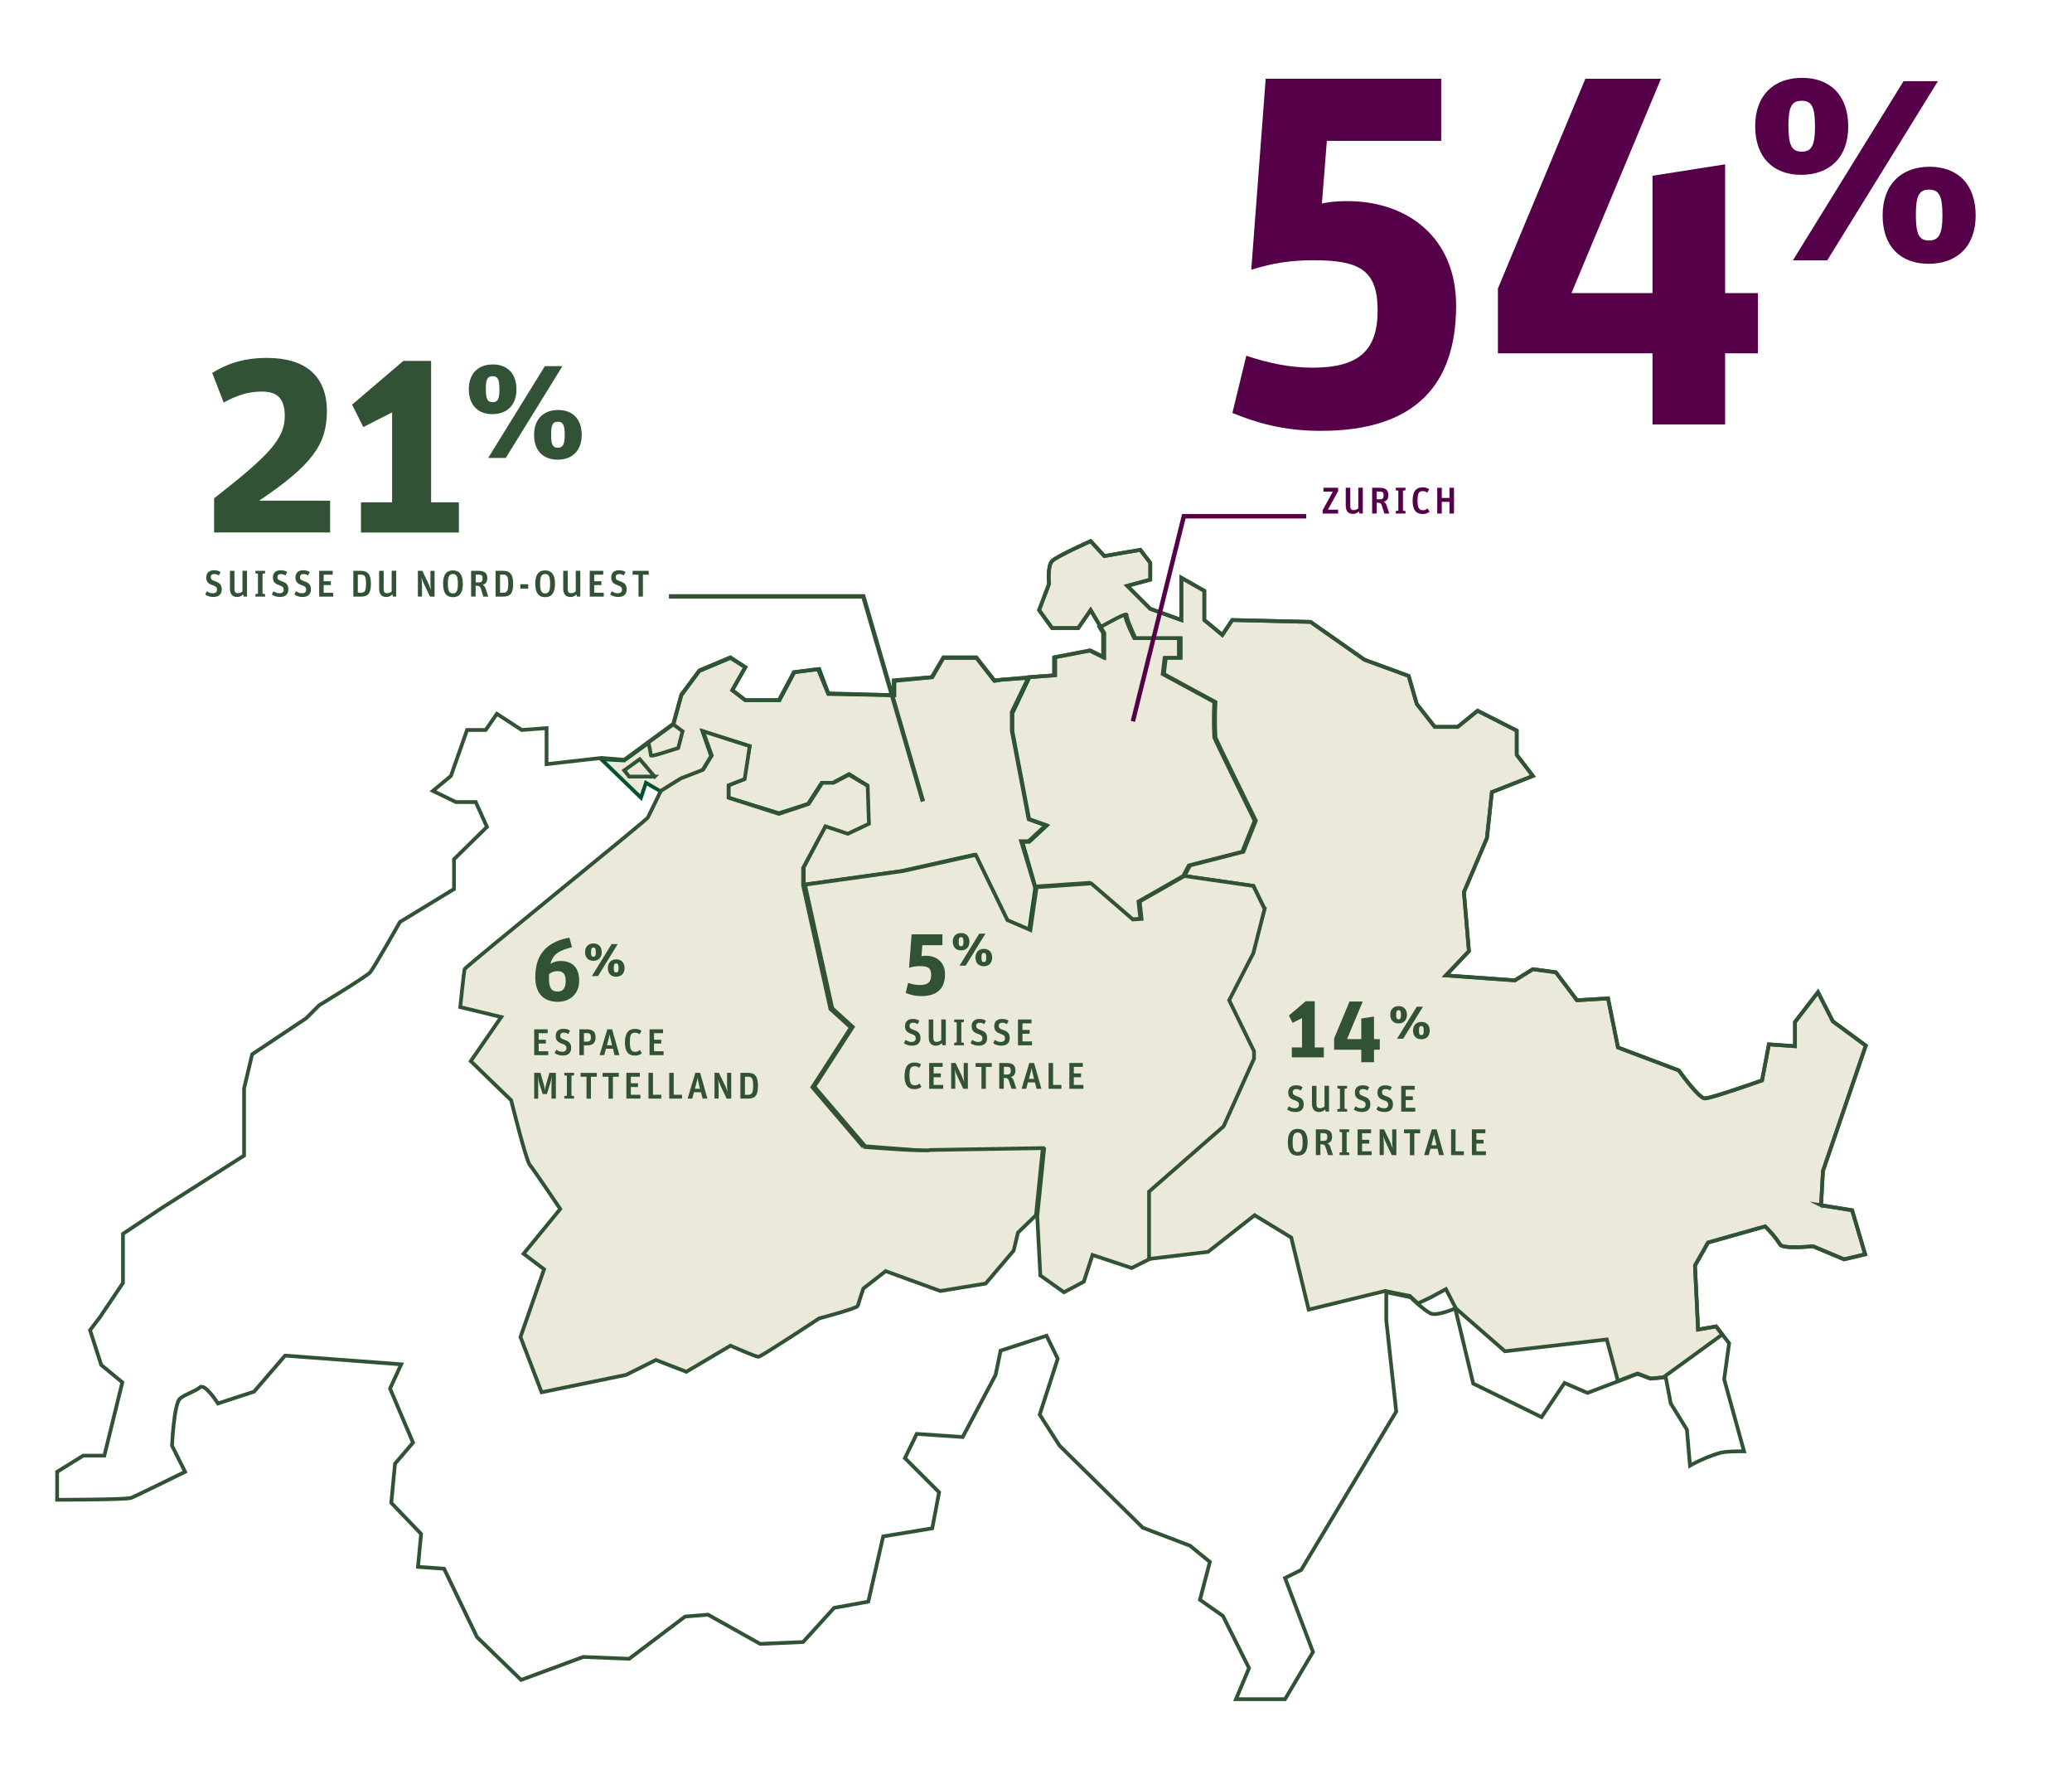 <?xml version="1.0" encoding="UTF-8"?>
<svg xmlns="http://www.w3.org/2000/svg" xmlns:xlink="http://www.w3.org/1999/xlink" id="Ebene_1" viewBox="0 0 333.6 284.1">
  <defs>
    <clipPath id="clippath">
      <rect x="5.6" y="80.2" width="297.6" height="196.4" fill="none"></rect>
    </clipPath>
  </defs>
  <g>
    <path d="M198.42,66.47l2.24-9.21c3.6,1.2,7.04,1.92,10.65,1.92,7.44,0,10.49-2.72,10.49-9.21s-2.88-8.08-10.33-8.08c-3.84,0-6.56.48-10.01,1.52l2.32-30.74h28.26v10.01h-18.41l-.8,10.09c.96-.24,2.4-.4,4.08-.4,9.69,0,17.53,5.84,17.53,16.81,0,12.65-6.48,20.17-21.77,20.17-6.24,0-10.49-1.36-14.25-2.88Z" fill="#550049"></path>
    <path d="M241.16,46.46l14.09-33.78h12.17l-14.41,34.5h13.05v-18.89l11.69-1.84v20.73h5.28v9.69h-5.28v11.45h-11.69v-11.45h-24.89v-10.41Z" fill="#550049"></path>
  </g>
  <g>
    <path d="M282.59,20.31c0-5.04,3.06-7.78,7.56-7.78s7.42,2.79,7.42,7.83-3.06,7.78-7.56,7.78-7.42-2.79-7.42-7.83ZM292.22,20.36c0-3.2-.54-4.14-2.16-4.14s-2.12,1.04-2.12,4c0,3.2.54,4.19,2.16,4.19s2.12-1.08,2.12-4.05ZM306.48,13.07h5.53l-17.82,28.84h-5.53l17.82-28.84ZM303.11,34.67c0-5.04,3.06-7.83,7.56-7.83s7.42,2.79,7.42,7.83-3.06,7.79-7.56,7.79-7.42-2.75-7.42-7.79ZM312.74,34.71c0-3.2-.54-4.19-2.16-4.19s-2.12,1.04-2.12,4.05c0,3.2.54,4.14,2.12,4.14s2.16-1.03,2.16-4Z" fill="#550049"></path>
  </g>
  <g clip-path="url(#clippath)">
    <g>
      <path d="M165.7,109.3l4.2-.3v-2.9l5.7-1.3,2.1,1.3.1-3.8-.5-1.3,4-2,1.4,3.8,7.1.1.2,2.8-2.5.1-.5,2.4,8.5,4.7v5.7l6.5,13.6-2,5-8.7,2.3-.6,1.4-7.5,4.2.1,3h-1.6l-6.4-5.8s-8.6,1.1-8.6.8-2.7-7.9-2.7-7.9l1.7.4,2.3-2.5-2.8-1-2.7-14.6.1-2.9,3.1-5.3Z" fill="#ebe9d9"></path>
      <polygon points="163 117.7 163 114.8 165.7 109.1 161.3 109.4 160.1 109.6 157.2 105.9 151.9 105.9 150.1 109 144 109.6 144 111.9 133.4 111.7 131.9 107.7 127.9 108.2 125.5 112.7 120 112.7 117.9 111.1 120 107.4 117.6 105.9 112.6 108 109.7 111.9 108.4 116.7 100.5 122.4 96.8 122.2 103.2 128.4 104 126 106.4 127.4 109.6 125.4 113.1 124 114.5 121.7 113.1 117.7 120.7 120.1 119.8 125.4 117.3 126.4 117.3 128.4 125.4 130.9 130.1 129.4 132.3 126 134.1 126 136.7 124.6 139.6 126.4 139.8 132.5 137.7 133.5 136.5 134.1 134.7 133.5 132.9 132.9 132.6 133.5 129.4 139.6 129.4 142.4 145.2 140.2 154.1 138.2 156.8 137.6 162 148.1 165.7 149.7 166.7 142.8 164.6 135.5 165.7 135.5 168.5 132.9 165.7 131.9 163 117.7" fill="#ebe9d9"></polygon>
      <polygon points="163 117.7 163 114.8 165.7 109.1 161.3 109.4 160.1 109.6 157.2 105.9 151.9 105.9 150.1 109 144 109.6 144 111.9 133.4 111.7 131.9 107.7 127.9 108.2 125.5 112.7 120 112.7 117.9 111.1 120 107.4 117.6 105.9 112.6 108 109.7 111.9 108.4 116.7 100.5 122.4 96.8 122.2 103.2 128.4 104 126 106.4 127.4 109.6 125.4 113.1 124 114.5 121.7 113.1 117.7 120.7 120.1 119.8 125.4 117.3 126.4 117.3 128.4 125.4 130.9 130.1 129.4 132.3 126 134.1 126 136.7 124.6 139.6 126.4 139.8 132.5 137.7 133.5 136.5 134.1 134.7 133.5 132.9 132.9 132.6 133.5 129.4 139.6 129.4 142.4 145.2 140.2 154.1 138.2 156.8 137.6 162 148.1 165.7 149.7 166.7 142.8 164.6 135.5 165.7 135.5 168.5 132.9 165.7 131.9 163 117.7" fill="none" stroke="#00532c" stroke-miterlimit="10" stroke-width=".6"></polygon>
      <polygon points="134.7 133.5 136.5 134.1 137.7 133.5 134.7 133.5" fill="#12120d"></polygon>
      <path d="M182.2,148l1.4-.1-.3-2.8,7.2-4.1.9-1.7,8.6-2.2,2-5s-6.2-12.6-6.5-13.4c-.1-1.9-.1-3.8,0-5.7l-8.3-4.5.3-2.6h2.3v-3.2h-7.2s-1.6-3.2-1.4-3.7-2.7,1.1-3.8,1.7l-.4.2.6,1v3.9l-2.2-1.1-5.7,1.1v2.9l-4.1.3-2.7,5.6v3l2.7,14.2,2.8,1-2.8,2.6h-1.2l2.2,7.3,8.8-.6,6.8,5.9Z" fill="none" stroke="#315234" stroke-miterlimit="10" stroke-width=".6"></path>
      <path d="M293.2,194l.3-5.5,6.9-20.2-5.3-3.9-2.4-4.7-3.7,4.8v3.9l-4.2-.3-1.1,5.8s-8.2,2.9-9.2,2.9-4.2-4.5-4.2-4.5l-9.8-3.7-1.6-7.9-5,.3-3.4-4.5-3.7-.5-2.9,1.8-11.1-.8,3.7-3.9-.8-9.5,3.7-8.7.8-7.4,6.6-2.6-2.6-3.4v-3.9l-6.3-3.2-3.2,2.6h-3.7l-2.9-3.7-1.3-4.5-7.1-2.6-8.7-6.1-12.6-.3-1.6,2.4-2.9-2.4v-4.7l-3.7-2.1v6.8l-5-1.8-3.7-3.7,3.7-1v-2.7l-1.6-2.1-5.8,1-2.2-2.4s-5.4,2.4-6.2,3.2-.5,3.7-.5,3.7l-1.6,4.2,2.1,2.9h4.2l2-2.9,1.6,2.7.4-.2c1.1-.6,3.9-2.2,3.8-1.7s1.4,3.7,1.4,3.7h7.3v3.2h-2.4l-.3,2.6,8.3,4.5c-.1,1.9-.1,3.8,0,5.7.3.8,6.5,13.4,6.5,13.4l-2,5-8.6,2.2-.9,1.7,11.1,1.6,1.8,3.7-2.1,7.1-4,7.7,3.9,8.2v1.2l-4.9,10.9-12,10.5v10.8l10-1.2,7.5-5.9,5.9,3.6,2.8,11.6,12.3-3,4,.8s.6.6,1.3,1.2l2.1-1,2.4-1.3,1.6,3.1,7.9,6.9,16.4-1.9,1.8,6.7,3.1-1.2,2.1.8,2.1-.2,9.5-6.9-1-1.3-2.9.5-.5-10.3,2.1-3.7,9.2-2.6c.9.9,1.7,1.8,2.4,2.9.3.8,5.3.3,5.3.3l5,2.1,3.4-.8-2.1-7.1-5-.8Z" fill="#ebe9d9"></path>
      <path d="M293.2,194l.3-5.5,6.9-20.2-5.3-3.9-2.4-4.7-3.7,4.8v3.9l-4.2-.3-1.1,5.8s-8.2,2.9-9.2,2.9-4.2-4.5-4.2-4.5l-9.8-3.7-1.6-7.9-5,.3-3.4-4.5-3.7-.5-2.9,1.8-11.1-.8,3.7-3.9-.8-9.5,3.7-8.7.8-7.4,6.6-2.6-2.6-3.4v-3.9l-6.3-3.2-3.2,2.6h-3.7l-2.9-3.7-1.3-4.5-7.1-2.6-8.7-6.1-12.6-.3-1.6,2.4-2.9-2.4v-4.7l-3.7-2.1v6.8l-5-1.8-3.7-3.7,3.7-1v-2.7l-1.6-2.1-5.8,1-2.2-2.4s-5.4,2.4-6.2,3.2-.5,3.7-.5,3.7l-1.6,4.2,2.1,2.9h4.2l2-2.9,1.6,2.7.4-.2c1.1-.6,3.9-2.2,3.8-1.7s1.4,3.7,1.4,3.7h7.3v3.2h-2.4l-.3,2.6,8.3,4.5c-.1,1.9-.1,3.8,0,5.7.3.8,6.5,13.4,6.5,13.4l-2,5-8.6,2.2-.9,1.7,11.1,1.6,1.8,3.7-2.1,7.1-4,7.7,3.9,8.2v1.2l-4.9,10.9-12,10.5v10.8l10-1.2,7.5-5.9,5.9,3.6,2.8,11.6,12.3-3,4,.8s.6.6,1.3,1.2l2.1-1,2.4-1.3,1.6,3.1,7.9,6.9,16.4-1.9,1.8,6.7,3.1-1.2,2.1.8,2.1-.2,9.5-6.9-1-1.3-2.9.5-.5-10.3,2.1-3.7,9.2-2.6c.9.9,1.7,1.8,2.4,2.9.3.8,5.3.3,5.3.3l5,2.1,3.4-.8-2.1-7.1-5-.8Z" fill="none" stroke="#315234" stroke-miterlimit="10" stroke-width=".6"></path>
      <path d="M203.6,146.3l-1.8-3.7-11.1-1.6-7.2,4.1.3,2.8-1.4.1-.8-.7-5.9-5.1-8.8.6-1,6.9-3.7-1.6-5.1-10.5-11.7,2.6-15.8,2.2,4.4,19.9,3.3,3-6.2,9.6,8.2,9.6s10,.8,10.7.8l18.1-.3-1.1,10.8.5,9.5,3.8,2.7,3.2-1.7,1.4-4.3,6.3,2.1,2.8-1.4v-10.9l12-10.5,4.9-10.9v-1.2l-4-8.2,3.9-7.6,1.8-7.1Z" fill="#ebe9d9"></path>
      <path d="M203.6,146.3l-1.8-3.7-11.1-1.6-7.2,4.1.3,2.8-1.4.1-.8-.7-5.9-5.1-8.8.6-1,6.9-3.7-1.6-5.1-10.5-11.7,2.6-15.8,2.2,4.4,19.9,3.3,3-6.2,9.6,8.2,9.6s10,.8,10.7.8l18.1-.3-1.1,10.8.5,9.5,3.8,2.7,3.2-1.7,1.4-4.3,6.3,2.1,2.8-1.4v-10.9l12-10.5,4.9-10.9v-1.2l-4-8.2,3.9-7.6,1.8-7.1Z" fill="none" stroke="#315234" stroke-miterlimit="10" stroke-width=".6"></path>
      <path d="M139,184.6l-8.2-9.6,6.2-9.6-3.3-3-4.4-19.9v-2.8l3.6-6.7,3.6,1.2,3.4-1.6-.2-6.1-3-1.8-2.5,1.3h-1.8l-2.2,3.4-4.8,1.6-8.1-2.6v-2l2.6-1,.8-5.3-7.5-2.4,1.4,3.9-1.4,2.3-3.6,1.4-3.2,2-2.1,4.3c-.3.5-29.4,24-29.5,24.4s-.7,6.1-.7,6.1l6.6,1.6-4.9,7.1,6.5,6.3s2.4,9.7,3,10.4,4.9,7.1,4.9,7.1l-5.9,7.2,3.3,2.5-3.8,10.9,3.4,8.9,13.6-2.8,4.8-2.4,4.9,1.9,7.1-4.2s4.1,1.8,4.5,1.8,9.8-6.2,9.8-6.2c0,0,6.1-1.6,6.2-2s.9-2.8.9-2.8l3.6-2.8,8.8,3.2,7.3-1.2,4.5-5.3.7-2.9,2.9-2.8,1.1-10.8-18.1.3c-.8.2-10.8-.6-10.8-.5M109.1,120.4l.7-2.7-1.5-1.1-4,2.9s.4,1.8.4,2.1,4.4-1.2,4.4-1.2M105.4,125l-2.4-2.8-2.5,1.8.8,1h4.1Z" fill="#ebe9d9"></path>
      <path d="M139,184.6l-8.2-9.6,6.2-9.6-3.3-3-4.4-19.9v-2.8l3.6-6.7,3.6,1.2,3.4-1.6-.2-6.1-3-1.8-2.5,1.3h-1.8l-2.2,3.4-4.8,1.6-8.1-2.6v-2l2.6-1,.8-5.3-7.5-2.4,1.4,3.9-1.4,2.3-3.6,1.4-3.2,2-2.1,4.3c-.3.5-29.4,24-29.5,24.4s-.7,6.1-.7,6.1l6.6,1.6-4.9,7.1,6.5,6.3s2.4,9.7,3,10.4,4.9,7.1,4.9,7.1l-5.9,7.2,3.3,2.5-3.8,10.9,3.4,8.9,13.6-2.8,4.8-2.4,4.9,1.9,7.1-4.2s4.1,1.8,4.5,1.8,9.8-6.2,9.8-6.2c0,0,6.1-1.6,6.2-2s.9-2.8.9-2.8l3.6-2.8,8.8,3.2,7.3-1.2,4.5-5.3.7-2.9,2.9-2.8,1.1-10.8-18.1.3c-.8.3-10.8-.5-10.8-.5ZM109.2,120.4l.7-2.7-1.5-1.1-4,2.9s.4,1.8.4,2.1,4.3-1.2,4.4-1.2h0ZM105.4,125l-2.4-2.8-2.5,1.8.8,1h4.1Z" fill="none" stroke="#315234" stroke-miterlimit="10" stroke-width=".6"></path>
      <path d="M293.2,194l.3-5.5,6.9-20.2-5.3-3.9-2.4-4.7-3.7,4.8v3.9l-4.2-.3-1.1,5.8s-8.2,2.9-9.2,2.9-4.2-4.5-4.2-4.5l-9.8-3.7-1.6-7.9-5,.3-3.4-4.5-3.7-.5-2.9,1.8-11.1-.8,3.7-3.9-.8-9.5,3.7-8.7.8-7.4,6.6-2.6-2.6-3.4v-3.9l-6.3-3.2-3.2,2.6h-3.7l-2.9-3.7-1.3-4.5-7.1-2.6-8.7-6.1-12.6-.3-1.6,2.4-2.9-2.4v-4.7l-3.7-2.1v6.8l-5-1.8-3.7-3.7,3.7-1v-2.7l-1.6-2.1-5.8,1-2.2-2.4s-5.4,2.4-6.2,3.2-.5,3.7-.5,3.7l-1.6,4.2,2.1,2.9h4.2l2-2.9,1.6,2.7.6,1v3.9l-2.2-1.1-5.7,1.1v2.9l-4.1.3-4.4.4-1.3.1-2.9-3.7h-5.3l-1.9,3.2-6.1.5v2.4l-10.6-.3-1.6-3.9-3.9.5-2.4,4.5h-5.4l-2.1-1.6,2.1-3.7-2.4-1.6-5,2.1-2.9,3.9-1.3,4.7-7.9,5.8-3.7-.3-8.8,1v-5.8l-4,.3-4-2.6-1.8,2.6h-3l-2.6,7.4-2.9,2.4,3.7,1.8h3.2l1.8,4-5.3,5.2v4.8l-8.7,5.3s-4.2,7.4-4.8,8.1-8.2,5.3-8.2,5.3l-2.1,2.1-8.7,5.8-1.3,5.5v10.8l-13.2,8.4-6.3,4.2v7.9l-3.7,5.5-1.6,2.1,1.8,5.6,3.4,2.8-2.9,11.8h-3.4l-4.2,2.6v4.5s11.1,0,11.9-.3,8.7-4.2,8.7-4.2l-2.1-4.2s.3-6.8,1.3-7.6,2.4-1.1,3.2-1.8,2.9,2.6,2.9,2.6l5.8-1.9,5-5.8,18.7,1.4-1.8,3.9,3.7,8.7-2.9,3.4-.6,6.3,4.8,5-.5,5.3,4.2.3,5.3,11,7.1,6.9,10-3.7,7.4.3,9-6.8,3.7-.3,8.4,4.7,6.9-.3,5-5.5,5.5-1,2.4-10.5,7.9-1.3,1.1-5.8-5.5-5.5,1.9-3.9,7.4.5,5.3-10,.8-3.9,7.4-2.4,1.8,3.7-2.9,9,3.2,5,13.4,13.2,7.6,2.9,3.2,2.6-1.6,6.1,3.7,2.6,4.2,8.4-2.1,5h7.9l4.5-7.6-4.5-11.9,2.6-1.3,15.3-25.5-1.6-14.7v-4.5l3.9.8s.6.6,1.3,1.2c.6.5,1.2,1,1.9,1.4,1.1.5,4-.8,4-.8l2.9,12.1,11,5.4,3.7-5.5,3.7,1.6,5-1.9,3.1-1.2,2.1.8,2.1-.2h.3l.8,4.2,2.6,4.2.5,5.8c1.6-.9,3.3-1.6,5-2.1,1.2-.2,2.5-.2,3.7-.2l-3.2-11.6.8-5.8-1.1-1.4-1-1.3-2.9.5-.5-10.3,2.1-3.7,9.2-2.6c.9.9,1.7,1.8,2.4,2.9.3.8,5.3.3,5.3.3l5,2.1,3.4-.8-2.1-7.1-5-.8Z" fill="none" stroke="#315234" stroke-width=".6"></path>
      <polyline points="107.7 96 139 96 148.6 129" fill="none" stroke="#315234" stroke-width=".71"></polyline>
      <polyline points="210.3 83.1 190.6 83.1 182.4 116.1" fill="none" stroke="#550049" stroke-width=".71"></polyline>
    </g>
  </g>
  <g>
    <path d="M75.48,62.65c0-2.58,1.57-3.99,3.87-3.99s3.8,1.43,3.8,4.01-1.57,3.99-3.87,3.99-3.8-1.43-3.8-4.01ZM80.41,62.67c0-1.64-.28-2.12-1.11-2.12s-1.08.53-1.08,2.05c0,1.64.28,2.14,1.11,2.14s1.08-.55,1.08-2.07ZM87.72,58.94h2.83l-9.12,14.77h-2.83l9.12-14.77ZM85.99,70c0-2.58,1.57-4.01,3.87-4.01s3.8,1.43,3.8,4.01-1.57,3.99-3.87,3.99-3.8-1.41-3.8-3.99ZM90.92,70.02c0-1.64-.28-2.14-1.11-2.14s-1.08.53-1.08,2.07c0,1.64.28,2.12,1.08,2.12s1.11-.53,1.11-2.05Z" fill="#315234"></path>
  </g>
  <g>
    <path d="M86.19,157.24c0-3.48,1.66-5.6,5.48-6.32l.42,1.53c-2.01.56-3.05,1.04-3.47,2.71.45-.28.9-.48,1.6-.48,1.98,0,3.03,1.1,3.03,3.19s-1.47,3.38-3.43,3.38c-2.22,0-3.64-1.26-3.64-4.01ZM88.4,156.79c-.01.22-.01.46-.01.72,0,1.52.39,2.09,1.43,2.09.79,0,1.26-.52,1.26-1.7,0-1.09-.39-1.59-1.32-1.59-.6,0-.95.17-1.36.48Z" fill="#315234"></path>
  </g>
  <g>
    <path d="M94.2,153.25c0-.9.55-1.39,1.35-1.39s1.33.5,1.33,1.4-.55,1.39-1.35,1.39-1.33-.5-1.33-1.4ZM95.93,153.26c0-.57-.1-.74-.39-.74s-.38.19-.38.72c0,.57.1.75.39.75s.38-.19.38-.72ZM98.47,151.96h.99l-3.18,5.15h-.99l3.18-5.15ZM97.87,155.82c0-.9.55-1.4,1.35-1.4s1.33.5,1.33,1.4-.55,1.39-1.35,1.39-1.33-.49-1.33-1.39ZM99.59,155.82c0-.57-.1-.75-.39-.75s-.38.18-.38.72c0,.57.1.74.38.74s.39-.18.39-.72Z" fill="#315234"></path>
  </g>
  <g>
    <path d="M145.82,159.83l.39-1.62c.63.21,1.24.34,1.87.34,1.31,0,1.84-.48,1.84-1.62s-.51-1.42-1.81-1.42c-.67,0-1.15.08-1.75.27l.41-5.39h4.96v1.75h-3.23l-.14,1.77c.17-.04.42-.07.72-.07,1.7,0,3.07,1.02,3.07,2.95,0,2.22-1.14,3.54-3.82,3.54-1.09,0-1.84-.24-2.5-.5Z" fill="#315234"></path>
  </g>
  <g>
    <path d="M153.4,151.57c0-.9.55-1.39,1.35-1.39s1.33.5,1.33,1.4-.55,1.39-1.35,1.39-1.33-.5-1.33-1.4ZM155.12,151.58c0-.57-.1-.74-.39-.74s-.38.19-.38.72c0,.57.1.75.39.75s.38-.19.38-.72ZM157.67,150.28h.99l-3.18,5.15h-.99l3.18-5.15ZM157.06,154.13c0-.9.55-1.4,1.35-1.4s1.33.5,1.33,1.4-.55,1.39-1.35,1.39-1.33-.49-1.33-1.39ZM158.79,154.14c0-.57-.1-.75-.39-.75s-.38.18-.38.72c0,.57.1.74.38.74s.39-.18.39-.72Z" fill="#315234"></path>
  </g>
  <g>
    <g>
      <path d="M207.99,168.6h1.64v-4.73l-1.52.77-.59-1.18,2.7-2.3h1.46v7.44h1.46v1.59h-5.15v-1.59Z" fill="#315234"></path>
    </g>
    <g>
      <path d="M214.81,167.12l2.47-5.92h2.13l-2.53,6.05h2.29v-3.31l2.05-.32v3.64h.93v1.7h-.93v2.01h-2.05v-2.01h-4.37v-1.83Z" fill="#315234"></path>
    </g>
  </g>
  <g>
    <path d="M223.84,163.33c0-.9.55-1.39,1.35-1.39s1.33.5,1.33,1.4-.55,1.39-1.35,1.39-1.33-.5-1.33-1.4ZM225.56,163.34c0-.57-.1-.74-.39-.74s-.38.19-.38.72c0,.57.1.75.39.75s.38-.19.38-.72ZM228.11,162.04h.99l-3.18,5.15h-.99l3.18-5.15ZM227.51,165.89c0-.9.55-1.4,1.35-1.4s1.33.5,1.33,1.4-.55,1.39-1.35,1.39-1.33-.49-1.33-1.39ZM229.23,165.9c0-.57-.1-.75-.39-.75s-.38.18-.38.72c0,.57.1.74.38.74s.39-.18.39-.72Z" fill="#315234"></path>
  </g>
  <g>
    <path d="M34.47,80.21c8.81-6.87,11.38-9.58,11.38-13.23,0-2.88-1.25-3.95-3.65-3.95s-4.08.64-6.19,1.76l-1.85-4.77c2.06-1.25,4.68-2.41,8.81-2.41,6.23,0,9.66,2.92,9.66,8.59,0,5.33-2.41,8.68-10.91,14.39h11.43v5.11h-18.68v-5.5Z" fill="#315234"></path>
    <path d="M58.1,80.86h5.03v-14.48l-4.64,2.36-1.8-3.61,8.25-7.04h4.47v22.77h4.47v4.85h-15.76v-4.85Z" fill="#315234"></path>
  </g>
  <g>
    <path d="M212.95,82.13l1.64-3h-1.51v-.62h2.36v.55l-1.64,2.98h1.64v.62h-2.49v-.53Z" fill="#550049"></path>
    <path d="M216.67,81.38v-2.87h.73v2.87c0,.5.1.73.55.73.35,0,.59-.16.74-.29v-3.32h.73v4.15h-.53l-.11-.34c-.21.22-.5.41-.95.41-.66,0-1.16-.35-1.16-1.36Z" fill="#550049"></path>
    <path d="M220.94,78.51h1.22c.93,0,1.37.4,1.37,1.17,0,.66-.26.95-.76,1.09.24.08.4.31.53.73l.38,1.16h-.79l-.37-1.18c-.14-.46-.29-.56-.58-.56h-.29v1.73h-.73v-4.15ZM222.17,80.37c.46,0,.6-.21.6-.66,0-.42-.16-.59-.61-.59h-.5v1.25h.51Z" fill="#550049"></path>
    <path d="M224.73,82.26l.41-.07v-3.21l-.41-.07v-.4h1.56v.4l-.41.07v3.21l.41.07v.4h-1.56v-.4Z" fill="#550049"></path>
    <path d="M227.44,80.6c0-1.48.53-2.16,1.63-2.16.44,0,.8.12,1.03.32l-.31.55c-.19-.16-.41-.26-.7-.26-.69,0-.86.4-.86,1.51s.2,1.57.87,1.57c.31,0,.54-.13.74-.3l.32.53c-.26.22-.6.38-1.08.38-1.13,0-1.64-.7-1.64-2.14Z" fill="#550049"></path>
    <path d="M231.4,78.51h.73v1.64h1.24v-1.64h.73v4.15h-.73v-1.88h-1.24v1.88h-.73v-4.15Z" fill="#550049"></path>
  </g>
  <g>
    <path d="M33.03,95.71l.27-.55c.31.22.58.33.96.33.48,0,.68-.22.68-.58,0-.42-.23-.54-.67-.7-.69-.24-1.06-.51-1.06-1.27s.49-1.15,1.24-1.15c.48,0,.77.1,1.06.29l-.27.55c-.25-.16-.44-.23-.74-.23-.35,0-.56.16-.56.49s.13.47.57.62c.65.23,1.19.46,1.19,1.33,0,.7-.34,1.25-1.37,1.25-.52,0-1-.17-1.29-.4Z" fill="#315234"></path>
    <path d="M37.02,94.75v-2.87h.73v2.87c0,.5.1.73.55.73.35,0,.59-.16.74-.29v-3.32h.73v4.15h-.53l-.11-.34c-.21.22-.5.41-.95.41-.66,0-1.16-.35-1.16-1.36Z" fill="#315234"></path>
    <path d="M41.12,95.63l.41-.07v-3.21l-.41-.07v-.4h1.56v.4l-.41.07v3.21l.41.07v.4h-1.56v-.4Z" fill="#315234"></path>
    <path d="M43.76,95.71l.27-.55c.31.22.58.33.96.33.48,0,.68-.22.68-.58,0-.42-.23-.54-.67-.7-.69-.24-1.06-.51-1.06-1.27s.49-1.15,1.24-1.15c.48,0,.77.1,1.06.29l-.27.55c-.25-.16-.44-.23-.74-.23-.35,0-.56.16-.56.49s.13.47.57.62c.65.23,1.19.46,1.19,1.33,0,.7-.34,1.25-1.37,1.25-.52,0-1-.17-1.29-.4Z" fill="#315234"></path>
    <path d="M47.39,95.71l.27-.55c.31.22.58.33.96.33.48,0,.68-.22.68-.58,0-.42-.23-.54-.67-.7-.69-.24-1.06-.51-1.06-1.27s.49-1.15,1.24-1.15c.48,0,.77.1,1.06.29l-.27.55c-.25-.16-.44-.23-.74-.23-.35,0-.56.16-.56.49s.13.47.57.62c.65.23,1.19.46,1.19,1.33,0,.7-.34,1.25-1.37,1.25-.52,0-1-.17-1.29-.4Z" fill="#315234"></path>
    <path d="M51.39,91.88h2.17v.62h-1.45v1.06h1.16v.61h-1.16v1.24h1.54v.62h-2.26v-4.15Z" fill="#315234"></path>
    <path d="M56.89,91.88h1.2c1.09,0,1.63.52,1.63,2.07s-.45,2.08-1.6,2.08h-1.23v-4.15ZM58.1,95.41c.64,0,.83-.31.83-1.49,0-1.12-.19-1.43-.83-1.43h-.49v2.92h.49Z" fill="#315234"></path>
    <path d="M61.04,94.75v-2.87h.73v2.87c0,.5.1.73.55.73.35,0,.59-.16.74-.29v-3.32h.73v4.15h-.53l-.11-.34c-.21.22-.5.41-.95.41-.66,0-1.16-.35-1.16-1.36Z" fill="#315234"></path>
    <path d="M67.29,91.88h.7l1.01,2.1c.16.34.29.71.38.99h0c-.03-.26-.08-.73-.08-1.14v-1.95h.67v4.15h-.74l-.94-1.98c-.23-.47-.32-.77-.42-1.07h-.01c.03.25.08.73.08,1.22v1.82h-.66v-4.15Z" fill="#315234"></path>
    <path d="M71.33,93.97c0-1.46.55-2.16,1.6-2.16s1.59.7,1.59,2.15-.52,2.16-1.58,2.16-1.6-.67-1.6-2.14ZM73.72,93.96c0-1.12-.2-1.57-.8-1.57s-.81.44-.81,1.55.21,1.58.81,1.58.8-.44.8-1.56Z" fill="#315234"></path>
    <path d="M75.87,91.88h1.22c.93,0,1.37.4,1.37,1.17,0,.66-.26.95-.76,1.09.24.08.4.31.53.73l.38,1.16h-.79l-.37-1.18c-.14-.46-.29-.56-.58-.56h-.29v1.73h-.73v-4.15ZM77.1,93.74c.46,0,.6-.21.6-.66,0-.42-.16-.59-.61-.59h-.5v1.25h.51Z" fill="#315234"></path>
    <path d="M79.79,91.88h1.2c1.09,0,1.63.52,1.63,2.07s-.45,2.08-1.6,2.08h-1.23v-4.15ZM81,95.41c.64,0,.83-.31.83-1.49,0-1.12-.19-1.43-.83-1.43h-.49v2.92h.49Z" fill="#315234"></path>
    <path d="M83.77,94.04h1.27v.7h-1.27v-.7Z" fill="#315234"></path>
    <path d="M86.17,93.97c0-1.46.55-2.16,1.6-2.16s1.59.7,1.59,2.15-.52,2.16-1.58,2.16-1.6-.67-1.6-2.14ZM88.57,93.96c0-1.12-.2-1.57-.8-1.57s-.81.44-.81,1.55.21,1.58.81,1.58.8-.44.8-1.56Z" fill="#315234"></path>
    <path d="M90.68,94.75v-2.87h.73v2.87c0,.5.1.73.55.73.35,0,.59-.16.74-.29v-3.32h.73v4.15h-.53l-.11-.34c-.21.22-.5.41-.95.41-.66,0-1.16-.35-1.16-1.36Z" fill="#315234"></path>
    <path d="M94.95,91.88h2.17v.62h-1.45v1.06h1.16v.61h-1.16v1.24h1.54v.62h-2.26v-4.15Z" fill="#315234"></path>
    <path d="M98.23,95.71l.27-.55c.31.22.58.33.96.33.48,0,.68-.22.68-.58,0-.42-.23-.54-.67-.7-.69-.24-1.06-.51-1.06-1.27s.49-1.15,1.24-1.15c.48,0,.77.1,1.06.29l-.27.55c-.25-.16-.44-.23-.74-.23-.35,0-.56.16-.56.49s.13.47.57.62c.65.23,1.19.46,1.19,1.33,0,.7-.34,1.25-1.37,1.25-.52,0-1-.17-1.29-.4Z" fill="#315234"></path>
    <path d="M102.79,92.5h-.94v-.62h2.6v.62h-.94v3.53h-.71v-3.53Z" fill="#315234"></path>
  </g>
  <g>
    <path d="M145.53,167.93l.27-.55c.31.22.58.33.96.33.48,0,.68-.22.68-.58,0-.42-.23-.54-.67-.7-.69-.24-1.06-.51-1.06-1.27s.49-1.15,1.24-1.15c.48,0,.77.1,1.06.29l-.27.55c-.25-.16-.44-.23-.74-.23-.35,0-.56.16-.56.49s.13.47.57.62c.65.23,1.19.46,1.19,1.33,0,.7-.34,1.25-1.37,1.25-.52,0-1-.17-1.29-.4Z" fill="#315234"></path>
    <path d="M149.53,166.97v-2.87h.73v2.87c0,.5.1.73.55.73.35,0,.59-.16.74-.29v-3.32h.73v4.15h-.53l-.11-.34c-.21.22-.5.41-.95.41-.66,0-1.16-.35-1.16-1.36Z" fill="#315234"></path>
    <path d="M153.63,167.85l.41-.07v-3.21l-.41-.07v-.4h1.56v.4l-.41.07v3.21l.41.07v.4h-1.56v-.4Z" fill="#315234"></path>
    <path d="M156.26,167.93l.27-.55c.31.22.58.33.96.33.48,0,.68-.22.68-.58,0-.42-.23-.54-.67-.7-.69-.24-1.06-.51-1.06-1.27s.49-1.15,1.24-1.15c.48,0,.77.1,1.06.29l-.27.55c-.25-.16-.44-.23-.74-.23-.35,0-.56.16-.56.49s.13.47.57.62c.65.23,1.19.46,1.19,1.33,0,.7-.34,1.25-1.37,1.25-.52,0-1-.17-1.29-.4Z" fill="#315234"></path>
    <path d="M159.9,167.93l.27-.55c.31.22.58.33.96.33.48,0,.68-.22.68-.58,0-.42-.23-.54-.67-.7-.69-.24-1.06-.51-1.06-1.27s.49-1.15,1.24-1.15c.48,0,.77.1,1.06.29l-.27.55c-.25-.16-.44-.23-.74-.23-.35,0-.56.16-.56.49s.13.47.57.62c.65.23,1.19.46,1.19,1.33,0,.7-.34,1.25-1.37,1.25-.52,0-1-.17-1.29-.4Z" fill="#315234"></path>
    <path d="M163.9,164.1h2.17v.62h-1.45v1.06h1.16v.61h-1.16v1.24h1.54v.62h-2.26v-4.15Z" fill="#315234"></path>
    <path d="M145.64,173.19c0-1.48.53-2.17,1.63-2.17.44,0,.8.12,1.03.32l-.31.54c-.19-.16-.41-.26-.7-.26-.69,0-.86.4-.86,1.51s.2,1.57.87,1.57c.31,0,.54-.13.74-.3l.32.53c-.26.22-.6.38-1.09.38-1.13,0-1.64-.7-1.64-2.14Z" fill="#315234"></path>
    <path d="M149.6,171.1h2.17v.62h-1.45v1.06h1.16v.61h-1.16v1.24h1.54v.62h-2.26v-4.15Z" fill="#315234"></path>
    <path d="M153.15,171.1h.7l1.01,2.1c.16.34.29.71.38.99h0c-.03-.26-.08-.73-.08-1.14v-1.95h.67v4.15h-.74l-.94-1.98c-.23-.47-.32-.77-.42-1.07h-.01c.03.25.08.73.08,1.22v1.82h-.66v-4.15Z" fill="#315234"></path>
    <path d="M158.01,171.73h-.94v-.62h2.6v.62h-.94v3.53h-.71v-3.53Z" fill="#315234"></path>
    <path d="M160.9,171.1h1.22c.93,0,1.37.4,1.37,1.17,0,.66-.26.95-.76,1.09.24.08.4.31.53.73l.38,1.16h-.79l-.37-1.17c-.14-.46-.29-.56-.58-.56h-.29v1.73h-.73v-4.15ZM162.14,172.96c.46,0,.6-.21.6-.66,0-.42-.16-.59-.61-.59h-.5v1.25h.51Z" fill="#315234"></path>
    <path d="M165.72,171.1h.77l1.18,4.15h-.78l-.26-1.03h-1.13l-.28,1.03h-.74l1.24-4.15ZM165.66,173.66h.83l-.18-.71c-.13-.51-.17-.77-.22-1.03h-.01c-.04.27-.09.53-.23,1.03l-.19.71Z" fill="#315234"></path>
    <path d="M168.83,171.1h.72v3.53h1.34v.62h-2.06v-4.15Z" fill="#315234"></path>
    <path d="M172.17,171.1h2.17v.62h-1.45v1.06h1.16v.61h-1.16v1.24h1.54v.62h-2.26v-4.15Z" fill="#315234"></path>
  </g>
  <g>
    <path d="M207.23,178.61l.27-.55c.31.22.58.33.96.33.48,0,.68-.22.68-.58,0-.42-.23-.54-.67-.7-.69-.24-1.06-.51-1.06-1.27s.49-1.15,1.24-1.15c.48,0,.77.1,1.06.29l-.27.55c-.25-.16-.44-.23-.74-.23-.35,0-.56.16-.56.49s.13.47.57.62c.65.23,1.19.46,1.19,1.33,0,.7-.34,1.25-1.37,1.25-.52,0-1-.17-1.29-.4Z" fill="#315234"></path>
    <path d="M211.23,177.65v-2.87h.73v2.87c0,.5.1.73.55.73.35,0,.59-.16.74-.29v-3.32h.73v4.15h-.53l-.11-.34c-.21.22-.5.41-.95.41-.66,0-1.16-.35-1.16-1.36Z" fill="#315234"></path>
    <path d="M215.33,178.53l.41-.07v-3.21l-.41-.07v-.4h1.56v.4l-.41.07v3.21l.41.07v.4h-1.56v-.4Z" fill="#315234"></path>
    <path d="M217.96,178.61l.27-.55c.31.22.58.33.96.33.48,0,.68-.22.68-.58,0-.42-.23-.54-.67-.7-.69-.24-1.06-.51-1.06-1.27s.49-1.15,1.24-1.15c.48,0,.77.1,1.06.29l-.27.55c-.25-.16-.44-.23-.74-.23-.35,0-.56.16-.56.49s.13.47.57.62c.65.23,1.19.46,1.19,1.33,0,.7-.34,1.25-1.37,1.25-.52,0-1-.17-1.29-.4Z" fill="#315234"></path>
    <path d="M221.6,178.61l.27-.55c.31.22.58.33.96.33.48,0,.68-.22.68-.58,0-.42-.23-.54-.67-.7-.69-.24-1.06-.51-1.06-1.27s.49-1.15,1.24-1.15c.48,0,.77.1,1.06.29l-.27.55c-.25-.16-.44-.23-.74-.23-.35,0-.56.16-.56.49s.13.47.57.62c.65.23,1.19.46,1.19,1.33,0,.7-.34,1.25-1.37,1.25-.52,0-1-.17-1.29-.4Z" fill="#315234"></path>
    <path d="M225.6,174.78h2.17v.62h-1.45v1.06h1.16v.61h-1.16v1.24h1.54v.62h-2.26v-4.15Z" fill="#315234"></path>
    <path d="M207.34,183.87c0-1.46.55-2.17,1.6-2.17s1.59.7,1.59,2.15-.52,2.16-1.58,2.16-1.6-.67-1.6-2.14ZM209.73,183.86c0-1.12-.2-1.57-.8-1.57s-.81.44-.81,1.55.21,1.58.81,1.58.8-.44.8-1.56Z" fill="#315234"></path>
    <path d="M211.88,181.78h1.22c.93,0,1.37.4,1.37,1.17,0,.66-.26.95-.76,1.09.24.08.4.31.53.73l.38,1.16h-.79l-.37-1.17c-.14-.46-.29-.56-.58-.56h-.29v1.73h-.73v-4.15ZM213.11,183.64c.46,0,.6-.21.6-.66,0-.42-.16-.59-.61-.59h-.5v1.25h.51Z" fill="#315234"></path>
    <path d="M215.67,185.53l.41-.07v-3.21l-.41-.07v-.4h1.56v.4l-.41.07v3.21l.41.07v.4h-1.56v-.4Z" fill="#315234"></path>
    <path d="M218.58,181.78h2.17v.62h-1.45v1.06h1.16v.61h-1.16v1.24h1.54v.62h-2.26v-4.15Z" fill="#315234"></path>
    <path d="M222.14,181.78h.7l1.01,2.1c.16.34.29.71.38.99h0c-.03-.26-.08-.73-.08-1.14v-1.95h.67v4.15h-.74l-.94-1.98c-.23-.47-.32-.77-.42-1.07h-.01c.03.25.08.73.08,1.22v1.82h-.66v-4.15Z" fill="#315234"></path>
    <path d="M226.99,182.41h-.94v-.62h2.6v.62h-.94v3.53h-.71v-3.53Z" fill="#315234"></path>
    <path d="M230.53,181.78h.77l1.18,4.15h-.78l-.26-1.03h-1.13l-.28,1.03h-.74l1.24-4.15ZM230.46,184.34h.83l-.18-.71c-.13-.51-.17-.77-.22-1.03h-.01c-.04.27-.09.53-.23,1.03l-.19.71Z" fill="#315234"></path>
    <path d="M233.63,181.78h.72v3.53h1.34v.62h-2.06v-4.15Z" fill="#315234"></path>
    <path d="M236.98,181.78h2.17v.62h-1.45v1.06h1.16v.61h-1.16v1.24h1.54v.62h-2.26v-4.15Z" fill="#315234"></path>
  </g>
  <g>
    <path d="M86.01,165.68h2.17v.62h-1.45v1.06h1.16v.61h-1.16v1.24h1.54v.62h-2.26v-4.15Z" fill="#315234"></path>
    <path d="M89.29,169.51l.27-.55c.31.22.58.33.96.33.48,0,.68-.22.68-.58,0-.42-.23-.54-.67-.7-.69-.24-1.06-.51-1.06-1.27s.49-1.14,1.24-1.14c.48,0,.77.1,1.06.29l-.27.55c-.25-.16-.44-.23-.74-.23-.35,0-.56.16-.56.49s.13.47.57.62c.65.23,1.19.46,1.19,1.33,0,.7-.34,1.25-1.37,1.25-.52,0-1-.17-1.29-.4Z" fill="#315234"></path>
    <path d="M93.29,165.68h1.21c.91,0,1.39.38,1.39,1.26,0,.82-.33,1.32-1.32,1.32h-.56v1.57h-.73v-4.15ZM94.53,167.66c.41,0,.61-.16.61-.67s-.18-.7-.6-.7h-.52v1.37h.52Z" fill="#315234"></path>
    <path d="M97.78,165.68h.77l1.18,4.15h-.78l-.26-1.03h-1.13l-.28,1.03h-.74l1.24-4.15ZM97.72,168.24h.83l-.18-.71c-.13-.51-.17-.77-.22-1.03h-.01c-.04.27-.09.53-.23,1.03l-.19.71Z" fill="#315234"></path>
    <path d="M100.62,167.77c0-1.47.53-2.16,1.63-2.16.44,0,.8.12,1.03.32l-.31.55c-.19-.16-.41-.26-.7-.26-.69,0-.86.4-.86,1.51s.2,1.57.87,1.57c.31,0,.54-.13.74-.3l.32.53c-.26.22-.6.38-1.09.38-1.13,0-1.64-.7-1.64-2.14Z" fill="#315234"></path>
    <path d="M104.58,165.68h2.17v.62h-1.45v1.06h1.16v.61h-1.16v1.24h1.54v.62h-2.26v-4.15Z" fill="#315234"></path>
    <path d="M86.01,172.68h1l.56,1.93c.11.37.15.69.17.94h.01c.02-.25.05-.58.16-.94l.55-1.93h1.04v4.15h-.71v-2.13c0-.69.03-1.19.05-1.42h-.01c-.04.23-.16.84-.31,1.32l-.47,1.5h-.67l-.47-1.43c-.16-.49-.26-1.16-.3-1.38h-.01c.02.22.05.83.05,1.43v2.12h-.64v-4.15Z" fill="#315234"></path>
    <path d="M90.86,176.43l.41-.07v-3.21l-.41-.07v-.4h1.56v.4l-.41.07v3.21l.41.07v.4h-1.56v-.4Z" fill="#315234"></path>
    <path d="M94.42,173.31h-.94v-.62h2.6v.62h-.94v3.53h-.71v-3.53Z" fill="#315234"></path>
    <path d="M97.96,173.31h-.94v-.62h2.6v.62h-.94v3.53h-.71v-3.53Z" fill="#315234"></path>
    <path d="M100.85,172.68h2.17v.62h-1.45v1.06h1.16v.61h-1.16v1.24h1.54v.62h-2.26v-4.15Z" fill="#315234"></path>
    <path d="M104.41,172.68h.72v3.53h1.34v.62h-2.06v-4.15Z" fill="#315234"></path>
    <path d="M107.75,172.68h.72v3.53h1.34v.62h-2.06v-4.15Z" fill="#315234"></path>
    <path d="M111.95,172.68h.77l1.18,4.15h-.78l-.26-1.03h-1.13l-.28,1.03h-.74l1.24-4.15ZM111.88,175.24h.83l-.18-.71c-.13-.51-.17-.77-.22-1.03h-.01c-.04.27-.09.53-.23,1.03l-.19.71Z" fill="#315234"></path>
    <path d="M115.05,172.68h.7l1.01,2.1c.16.34.29.71.38.99h0c-.03-.26-.08-.73-.08-1.14v-1.95h.67v4.15h-.74l-.94-1.98c-.23-.47-.32-.77-.42-1.07h-.01c.03.25.08.73.08,1.22v1.82h-.66v-4.15Z" fill="#315234"></path>
    <path d="M119.21,172.68h1.2c1.09,0,1.63.52,1.63,2.07s-.45,2.08-1.6,2.08h-1.23v-4.15ZM120.43,176.22c.64,0,.83-.31.83-1.49,0-1.12-.19-1.43-.83-1.43h-.49v2.92h.49Z" fill="#315234"></path>
  </g>
</svg>
